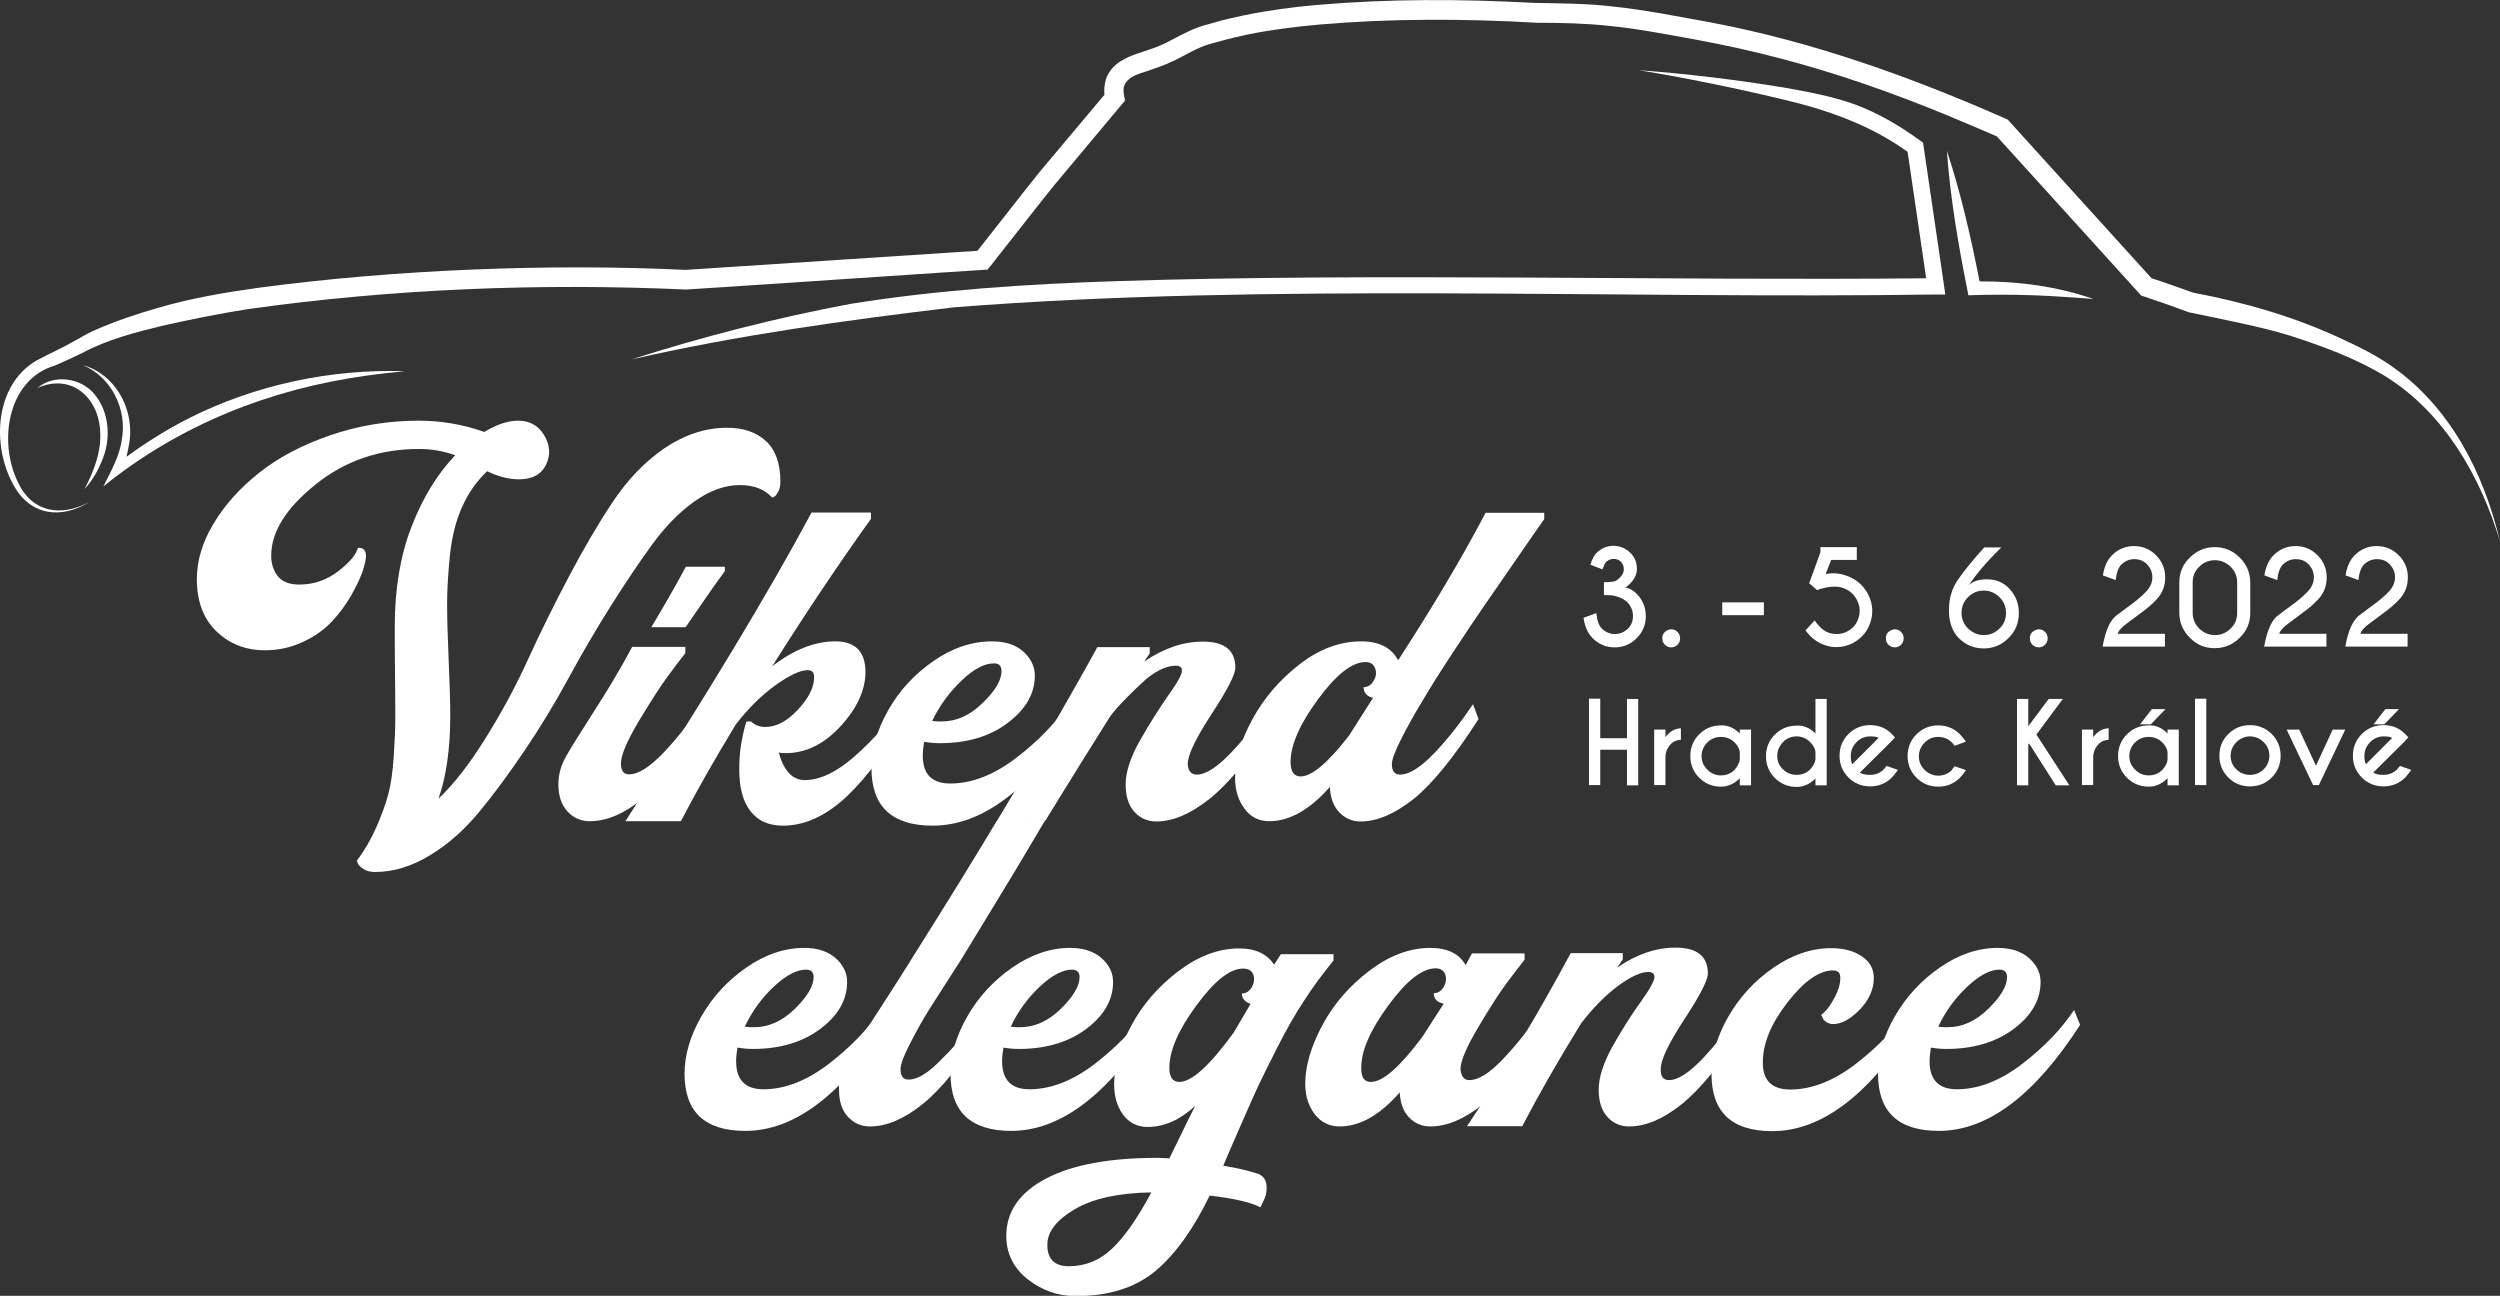 <?xml version="1.0" encoding="utf-8"?>
<!-- Generator: Adobe Illustrator 26.0.3, SVG Export Plug-In . SVG Version: 6.00 Build 0)  -->
<svg version="1.1" id="Vrstva_1" xmlns="http://www.w3.org/2000/svg" xmlns:xlink="http://www.w3.org/1999/xlink" x="0px" y="0px"
	 viewBox="0 0 955 495" style="enable-background:new 0 0 955 495;" xml:space="preserve">
<rect x="0" y="0" width="955" height="495" fill="#333333" stroke="none"/>
<style type="text/css">
	.st0{fill:#FFFFFF;}
</style>
<g>
	<g>
		<g>
			<g>
				<path class="st0" d="M277.8,163.4c6.2,0,11.1,1.7,14.8,5.1c3.7,3.4,5.5,8.6,5.5,15.4c0,1.4-0.2,2.7-0.7,3.7c-0.5,1-1,1.7-1.4,2
					l-1,0.5c-2.9-3.2-7-4.8-12.4-4.8c-5.7,0-11.5,2.1-17.4,6.3c-5.9,4.2-11.3,9.8-16.3,16.7c-5,6.9-10.3,14.8-15.9,23.7
					c-5.6,8.9-10.9,18-15.9,27.2c-5,9.2-10.5,18.3-16.5,27.2c-6,8.9-11.8,16.8-17.5,23.7c-5.7,6.9-12,12.5-19,16.7
					c-6.9,4.2-13.9,6.3-20.9,6.3c-1.8,0-3.2-0.4-4.3-1.1c-1.1-0.7-1.8-1.4-2.1-2l-0.5-1.2c3-4,5.5-8.3,7.5-12.9
					c2-4.6,3.5-8.7,4.5-12.4c1-3.7,1.7-8.5,2.1-14.4c0.4-6,0.6-10.7,0.6-14.3s0-9.3-0.1-17.2c-0.1-7.9-0.1-14-0.1-18.3
					c0-14.3,2.1-27,6.4-38.1c4.3-11.1,9.9-20.2,16.7-27.3c-4.5-1.6-9.1-2.4-13.8-2.4c-15.1,0-28.3,4.5-39.6,13.6
					c-11.3,9.1-16.9,18.1-16.9,27.2c0,3.2,0.9,5.8,2.6,7.9c1.7,2.1,4.5,3.1,8.1,3.1c5.6,0,10.5-1.7,14.9-5.1
					c4.4-3.4,6.9-6.4,7.5-8.9c2.1-0.2,3.1,0.9,3.1,3.1c0,1.4-0.5,3.5-1.4,6.2c-1,2.7-2.5,5.8-4.5,9.3c-2.1,3.5-4.5,6.8-7.4,9.8
					c-2.9,3-6.5,5.6-11,7.6c-4.5,2.1-9.2,3.1-14.3,3.1c-7.3,0-13.5-2.4-18.5-7.2c-5-4.8-7.5-11.5-7.5-20c0-7,2.1-14.1,6.4-21.2
					c4.3-7.2,10.1-13.6,17.4-19.4c7.3-5.8,16.3-10.6,27.1-14.3c10.7-3.7,22-5.6,33.8-5.6c8.6,0,16.9,1.4,25.1,4.3
					c4.8-2.9,9.1-4.3,12.9-4.3c4.5,0,7.8,1.9,10,5.6c2.2,3.7,2.5,7.5,0.7,11.2c-1.8,3.7-5.2,5.6-10.3,5.6c-3.8,0-7.9-1-12.2-3.1
					c-4,3.8-7.2,8.3-9.5,13.5c-2.4,5.2-3.9,11.3-4.7,18.3c-0.7,7-1.1,13.2-1.1,18.7c0,5.5,0.2,12.8,0.6,22
					c0.4,9.1,0.6,16.1,0.6,20.9c0,12.6-1.5,23.1-4.5,31.7c5.9-5.6,11.9-13.3,18.1-23.3c6.2-9.9,11.6-20,16.2-30.1
					c4.6-10.1,9.8-20.6,15.5-31.4c5.7-10.8,11.3-20.4,16.8-28.6c5.5-8.3,12-15.1,19.6-20.4C261.4,166.1,269.4,163.4,277.8,163.4z"/>
				<path class="st0" d="M225.3,313.7c-3.3,0-6.2-1.2-8.5-3.7c-2.3-2.5-3.5-5.9-3.5-10.4c0-3.7,1-7.2,2.9-10.6
					c1.9-3.4,5.5-9.1,10.6-17.1c5.2-8,10.1-16.2,14.7-24.8h20.3v2.4c-1.9,2.4-4.2,5.4-6.9,9.1c-2.7,3.7-6.3,9.3-10.9,16.9
					c-4.5,7.6-6.8,13-6.8,16.2c0,2.7,1,4.1,3.1,4.1c3.5,0,7.8-2.7,13-8.1c5.2-5.4,10.1-11.7,14.9-18.8l2.1,5.7
					c-9.4,14.6-17.7,24.8-24.8,30.5C238.4,310.9,231.7,313.7,225.3,313.7z"/>
				<path class="st0" d="M307.4,298c5.9,0,12.3-3.1,19.2-9.2c6.9-6.1,12.8-12.8,17.5-19.9l2.4,5.7c-9.9,15.3-18.4,25.9-25.6,31.9
					c-7.2,6-14.5,8.9-21.8,8.9c-5.4,0-9.5-1.8-12.4-5.5c-2.9-3.7-4.3-9-4.3-16c0-3.3,0.2-6.5,0.7-9.5c0.5-3,1-5.2,1.4-6.7l0.7-2.1
					h1.7c1.4,1.4,3.3,2.1,5.5,2.1c4.1,0,8.3-2.2,12.4-6.6c4.1-4.4,6.2-8.5,6.2-12.5c0-1.7-0.8-2.6-2.4-2.6c-2.9,0-7,1.9-12.3,5.7
					c-5.3,3.8-10.4,8.8-15.2,15c-8.4,13.8-15.4,26.2-21,37h-21.2c31.3-48.5,55-87.8,71.1-117.9h22.7v2.4
					c-12.1,16.9-24.7,35.6-37.7,56.3c8.3-6.4,16.3-9.5,24.1-9.5c7.6,0,11.5,3.9,11.5,11.7c0,6.8-3.1,13.7-9.4,20.6
					c-6.3,6.9-13.3,10.4-21.1,10.4c-0.8,0-1.7-0.1-2.6-0.2C299.4,294.5,302.8,298,307.4,298z"/>
				<path class="st0" d="M410.7,274.6c-17.5,27.2-35.6,40.8-54.4,40.8c-15.6,0-23.4-7.3-23.4-22c0-7.2,2.1-14.5,6.4-22.1
					c4.3-7.6,10.1-13.8,17.3-18.8c7.2-5,14.7-7.5,22.3-7.5c5.1,0,9.1,1.3,12,3.9c2.9,2.6,4.4,5.7,4.4,9.2c0,6.8-3.4,12.8-10.3,18
					c-6.8,5.2-15.5,7.8-26,7.8c-2.1,0-4.1-0.2-6-0.5c-0.3,1.9-0.5,3.7-0.5,5.2c0,7.2,3.5,10.7,10.5,10.7c8.3,0,16.7-3.3,25.2-9.8
					c8.5-6.5,15.2-13.4,19.9-20.8L410.7,274.6z M379.7,253.4c-3.7,0-7.8,2.2-12.4,6.6c-4.6,4.4-8.4,9.5-11.2,15.4
					c1.3,0.2,2.5,0.2,3.6,0.2c5.6,0,10.8-2.3,15.6-7c4.9-4.7,7.3-8.8,7.3-12.3C382.5,254.3,381.6,253.4,379.7,253.4z"/>
				<path class="st0" d="M457.2,295.9c3.3,0,7.6-2.7,12.8-8.1c5.2-5.4,10.1-11.7,14.7-18.8l2.4,5.7c-9.5,14.6-17.9,24.8-25.1,30.5
					c-7.2,5.7-13.9,8.6-20.3,8.6c-3.3,0-6.1-1.2-8.4-3.7c-2.2-2.5-3.3-5.9-3.3-10.4c0-4.8,1.8-10.3,5.4-16.7
					c3.6-6.4,7.2-12,10.7-17.1c3.6-5,5.4-8.2,5.4-9.7c0-1.3-0.8-1.9-2.4-1.9c-5.7,0-11.6,5.4-11.6,5.4c-10.9,10-13.5,14.1-13.5,14.1
					c-6.3,10-12.6,20.1-18.9,30.3c-1.9,3.1-3.8,6.2-5.7,9.3c-6.3,0.2-12.5,0.4-18.8,0.6c6.5-10.8,13.1-21.9,19.6-33.2
					c6.5-11.3,12.9-22.5,19-33.6h20v2.4c-0.5,0.8-1.2,1.8-2.1,3.1c7.5-5.1,14.9-7.6,22.4-7.6c8.3,0,12.4,3.3,12.4,10
					c0,2.5-3,8.4-9.1,17.7c-6,9.2-9.1,15.6-9.1,19.1C453.9,294.5,455,295.9,457.2,295.9z"/>
				<path class="st0" d="M534.8,295.9c3.5,0,7.8-2.7,13-8.1c5.2-5.4,10.1-11.7,14.9-18.8l2.1,5.7c-9.4,14.6-17.7,24.8-24.8,30.5
					c-7.2,5.7-13.9,8.6-20.3,8.6c-3.2,0-5.9-1.2-8.1-3.5c-2.2-2.3-3.4-5.5-3.6-9.7c-7.6,8.7-15.4,13.1-23.1,13.1
					c-4,0-7.2-1.6-9.5-4.8c-2.4-3.2-3.6-7.1-3.6-11.7c0-6.8,2.2-14.3,6.6-22.4c4.4-8.1,10.4-15.1,18-21c7.6-5.9,15.5-8.8,23.6-8.8
					c6.8,0,11.5,2.4,14.1,7.2c13-20,24.2-38.8,33.4-56.3h22.4v2.4c-0.8,1.1-1.9,2.7-3.3,4.7c-1.4,2-4.1,5.9-8.1,11.7
					c-4,5.8-7.8,11.4-11.6,16.8c-3.7,5.4-7.8,11.5-12.3,18.4c-4.5,6.8-8.3,12.9-11.5,18.3c-3.2,5.3-5.9,10.2-8.1,14.6
					c-2.2,4.4-3.3,7.4-3.3,9.2C531.7,294.5,532.7,295.9,534.8,295.9z M496.8,296.6c4.3,0,10.5-5.2,18.6-15.7
					c2.1-3.3,5.1-8.1,9.1-14.3c-2.4-0.6-3.6-2-3.6-4.1c1.6,0,2.9-0.8,3.8-2.4c1-1.6,1.2-3.2,0.6-4.8c-0.6-1.6-1.8-2.4-3.7-2.4
					c-5.1,0-11.1,4.7-18.1,14.2c-7,9.5-10.5,17.5-10.5,24C493,294.7,494.3,296.6,496.8,296.6z"/>
			</g>
		</g>
		<g>
			<g>
				<path class="st0" d="M338.7,391.5c-17.4,27-35.4,40.5-54,40.5c-15.5,0-23.2-7.3-23.2-21.8c0-7.1,2.1-14.4,6.4-21.9
					c4.3-7.5,10-13.7,17.2-18.7c7.2-5,14.6-7.5,22.1-7.5c5.1,0,9,1.3,12,3.9c2.9,2.6,4.4,5.6,4.4,9.1c0,6.8-3.4,12.8-10.2,17.9
					c-6.8,5.1-15.4,7.7-25.8,7.7c-2.1,0-4-0.2-5.9-0.5c-0.3,1.9-0.5,3.6-0.5,5.2c0,7.1,3.5,10.7,10.4,10.7c8.2,0,16.5-3.2,25-9.7
					c8.4-6.5,15-13.3,19.8-20.6L338.7,391.5z M307.9,370.4c-3.6,0-7.7,2.2-12.3,6.5c-4.6,4.3-8.3,9.4-11.1,15.3
					c1.3,0.2,2.4,0.2,3.6,0.2c5.5,0,10.7-2.3,15.5-7c4.8-4.7,7.2-8.7,7.2-12.2C310.8,371.4,309.8,370.4,307.9,370.4z"/>
				<path class="st0" d="M374.9,385.8l2.1,5.7c-9.3,14.5-17.5,24.6-24.6,30.3c-7.1,5.7-13.8,8.5-20.1,8.5c-3.3,0-6.1-1.2-8.4-3.7
					c-3.2-3.4-3.4-8.3-3.4-10.3c-0.3-9.4,5.8-16.6,7.7-18.7c7.8-12,15.6-24.1,23.3-36.5c10-15.9,19.8-31.7,29.2-47.4
					c6.2-0.2,12.5-0.4,18.7-0.6c-0.5,0.9-1.3,2.1-2.2,3.7c-5.1,8.7-9.2,15.6-18.8,31.3c-3.8,6.2-7.6,12.4-11.4,18.7
					c-2.8,4.3-6.7,10.4-11.6,18.1c-3,4.7-5.6,9.5-8.1,14.4c-2.2,4.3-3.3,7.4-3.3,9.1c0,2.7,1,4,3.1,4c3.5,0,7.8-2.7,12.9-8.1
					C365.3,399.2,370.2,392.9,374.9,385.8z"/>
				<path class="st0" d="M440.3,391.5c-17.4,27-35.4,40.5-54,40.5c-15.5,0-23.2-7.3-23.2-21.8c0-7.1,2.1-14.4,6.4-21.9
					c4.3-7.5,10-13.7,17.2-18.7c7.2-5,14.6-7.5,22.1-7.5c5.1,0,9,1.3,12,3.9c2.9,2.6,4.4,5.6,4.4,9.1c0,6.8-3.4,12.8-10.2,17.9
					c-6.8,5.1-15.4,7.7-25.8,7.7c-2.1,0-4-0.2-5.9-0.5c-0.3,1.9-0.5,3.6-0.5,5.2c0,7.1,3.5,10.7,10.4,10.7c8.2,0,16.5-3.2,25-9.7
					c8.4-6.5,15-13.3,19.8-20.6L440.3,391.5z M409.5,370.4c-3.6,0-7.7,2.2-12.3,6.5c-4.6,4.3-8.3,9.4-11.1,15.3
					c1.3,0.2,2.4,0.2,3.6,0.2c5.5,0,10.7-2.3,15.5-7c4.8-4.7,7.2-8.7,7.2-12.2C412.4,371.4,411.4,370.4,409.5,370.4z"/>
				<path class="st0" d="M480.6,448.4c1.9,0.8,3,2.2,3.2,4.3c0.2,2-0.1,4-1.1,5.9l-1.2,2.6c-3.6-1.9-10.1-3.4-19.4-4.5
					c-6.2,12.8-13.1,22.4-20.7,28.8c-7.7,6.4-17.8,9.6-30.4,9.6c-6.8,0-12.9-2.1-18.4-6.4c-5.4-4.3-8.2-9.8-8.2-16.6
					c0-9.3,5.1-16.6,15.2-21.9c10.1-5.3,24.3-7.9,42.6-7.9c1.4,0,2.9,0.1,4.5,0.2c0.8-1.6,2.3-4.7,4.5-9.2c2.2-4.6,4-8.2,5.4-10.9
					c-5.8,5.4-11.9,8.1-18.2,8.1c-3.9,0-7.1-1.6-9.4-4.7c-2.3-3.2-3.4-7-3.4-11.6c0-6.8,2.2-14.2,6.5-22.3
					c4.3-8.1,10.3-15,17.9-20.8c7.6-5.8,15.4-8.8,23.4-8.8c6.2,0,10.6,2.1,13.3,6.2c0.9-1.4,1.8-2.8,2.6-4h20.1v2.4
					c-4.1,5.1-7.9,10.1-11.2,15.3c-3.4,5.1-6.8,11.1-10.3,18c-3.5,6.9-5.8,11.6-7.1,14.3c-1.3,2.7-3.8,8.4-7.6,17.1
					c-3.8,8.7-5.8,13.3-5.9,13.7C472.8,446.2,477.2,447.3,480.6,448.4z M408.3,483.7c6.3,0,11.8-2.2,16.6-6.8
					c4.7-4.5,9.7-11.6,14.9-21.4c-12.5,0.2-22.2,2.3-29.2,6.4c-7,4.1-10.5,8.6-10.5,13.5C400,480.9,402.8,483.7,408.3,483.7z
					 M450.5,413.3c4.7,0,11.7-6.3,20.8-18.9c2.2-3.8,4.3-7.4,6.4-10.9c-2.2-0.8-3.3-2.1-3.3-4c1.6,0,2.8-0.8,3.8-2.4
					c0.9-1.6,1.1-3.2,0.6-4.7c-0.6-1.6-1.9-2.4-3.9-2.4c-5.1,0-11,4.7-17.9,14.1c-6.9,9.4-10.3,17.3-10.3,23.8
					C446.7,411.5,448,413.3,450.5,413.3z"/>
				<path class="st0" d="M561.3,412.6c3.5,0,7.8-2.7,12.9-8.1c5.1-5.4,10.1-11.6,14.8-18.7l2.1,5.7c-9.3,14.5-17.5,24.6-24.6,30.3
					c-7.1,5.7-13.8,8.5-20.1,8.5c-3.2,0-5.8-1.1-8.1-3.4c-2.2-2.3-3.4-5.5-3.6-9.6c-7.6,8.7-15.2,13-23,13c-3.9,0-7.1-1.6-9.5-4.7
					c-2.4-3.2-3.6-7-3.6-11.6c0-6.8,2.2-14.2,6.5-22.3c4.3-8.1,10.3-15,17.9-20.8c7.6-5.8,15.4-8.8,23.4-8.8c6.5,0,11,2.2,13.5,6.6
					c0.8-1.6,1.6-3.1,2.4-4.5h20.1v2.4c-1.9,2.4-4.2,5.4-6.9,9c-2.7,3.6-6.3,9.2-10.8,16.8c-4.5,7.6-6.8,12.9-6.8,16.1
					C558.2,411.3,559.3,412.6,561.3,412.6z M523.7,413.3c4.6,0,11.1-5.8,19.7-17.3c3.9-6,6.6-10.2,8.1-12.6c-2.5-0.5-3.8-1.8-3.8-4
					c1.6,0,2.8-0.8,3.8-2.4c0.9-1.6,1.1-3.2,0.6-4.7c-0.6-1.6-1.8-2.4-3.7-2.4c-5.1,0-11.1,4.7-18,14.1
					c-6.9,9.4-10.4,17.3-10.4,23.8C519.9,411.5,521.1,413.3,523.7,413.3z"/>
				<path class="st0" d="M637.6,412.6c3.3,0,7.5-2.7,12.7-8.1c5.1-5.4,10-11.6,14.6-18.7l2.4,5.7c-9.5,14.5-17.8,24.6-24.9,30.3
					c-7.1,5.7-13.8,8.5-20.1,8.5c-3.3,0-6.1-1.2-8.3-3.7c-2.2-2.4-3.3-5.9-3.3-10.3c0-4.7,1.8-10.3,5.3-16.6
					c3.6-6.3,7.1-12,10.7-16.9c3.6-5,5.3-8.2,5.3-9.6c0-1.3-0.8-1.9-2.4-1.9c-2.8,0-6.7,1.8-11.5,5.3c-4.8,3.6-9.5,8.3-14.1,14.3
					c-8.7,14.1-16.2,27.2-22.5,39.3h-21.1c14.4-21.6,27.6-43.7,39.6-66.1h19.9v2.4c-0.5,0.8-1.2,1.8-2.1,3.1
					c7.4-5.1,14.8-7.6,22.3-7.6c8.2,0,12.3,3.3,12.3,9.9c0,2.5-3,8.4-9,17.5c-6,9.2-9,15.5-9,18.9
					C634.3,411.3,635.4,412.6,637.6,412.6z"/>
				<path class="st0" d="M683.8,416.2c8.2,0,16.5-3.2,25-9.7c8.4-6.5,15-13.3,19.8-20.6l2.4,5.7c-17.4,27-35.4,40.5-54,40.5
					c-15.5,0-23.2-7.3-23.2-21.8c0-7.1,2.1-14.4,6.4-21.9c4.3-7.5,10-13.7,17.2-18.7c7.2-5,14.6-7.5,22.1-7.5c4.7,0,8.6,1,11.7,3.1
					c3.1,2.1,4.6,4.8,4.6,8.3c0,4.3-1.8,8.3-5.3,12c-3.6,3.7-7,5.6-10.3,5.6c-0.9,0-1.8-0.3-2.6-0.8c-0.8-0.6-1.3-1.1-1.4-1.8
					l-0.5-0.9c0.6-0.5,1.3-1.1,2.1-2c0.8-0.9,1.9-2.5,3.2-5c1.3-2.4,2-4.9,2-7.2c0-1.9-0.9-2.8-2.8-2.8c-5.2,0-11,4-17.3,12.1
					c-6.3,8.1-9.5,15.7-9.5,23C673.3,412.6,676.8,416.2,683.8,416.2z"/>
				<path class="st0" d="M794.6,391.5c-17.4,27-35.4,40.5-54,40.5c-15.5,0-23.2-7.3-23.2-21.8c0-7.1,2.1-14.4,6.4-21.9
					c4.3-7.5,10-13.7,17.2-18.7c7.2-5,14.6-7.5,22.1-7.5c5.1,0,9,1.3,12,3.9c2.9,2.6,4.4,5.6,4.4,9.1c0,6.8-3.4,12.8-10.2,17.9
					c-6.8,5.1-15.4,7.7-25.8,7.7c-2.1,0-4-0.2-5.9-0.5c-0.3,1.9-0.5,3.6-0.5,5.2c0,7.1,3.5,10.7,10.4,10.7c8.2,0,16.5-3.2,25-9.7
					c8.4-6.5,15-13.3,19.8-20.6L794.6,391.5z M763.8,370.4c-3.6,0-7.7,2.2-12.3,6.5c-4.6,4.3-8.3,9.4-11.1,15.3
					c1.3,0.2,2.4,0.2,3.6,0.2c5.5,0,10.7-2.3,15.5-7c4.8-4.7,7.2-8.7,7.2-12.2C766.7,371.4,765.7,370.4,763.8,370.4z"/>
			</g>
		</g>
		<g>
			<path class="st0" d="M262,216.5c-4.1,7.6-8.5,15.3-13.2,23.1h13.1c2.3-3.4,4.8-7,7.3-10.6c2.7-3.9,4.5-6.5,5.5-7.8
				c1-1.3,1.7-2.4,2.2-3.1v-1.6H262z"/>
		</g>
	</g>
	<g>
		<path class="st0" d="M615.7,227.4l-3-0.1v-4.9c2.2,0,3.6-0.2,4.2-0.4s1.4-0.8,2.2-1.7s1.2-1.8,1.2-2.9c0-1.1-0.4-2-1.1-2.8
			c-0.8-0.8-1.7-1.1-2.8-1.1c-1.1,0-2,0.4-2.8,1.1c-0.4,0.4-0.9,1.4-1.5,2.9l-4.6-1.8c0.7-2.1,1.5-3.7,2.5-4.6
			c1.8-1.7,3.9-2.6,6.3-2.6c2.5,0,4.6,0.9,6.4,2.6s2.6,3.8,2.6,6.3c0,2.5-1.5,4.9-4.4,7.1c1.4,0.1,2.9,0.9,4.4,2.4
			c2.3,2.4,3.4,5.3,3.4,8.5c0,3.3-1.2,6.1-3.5,8.4c-2.3,2.3-5.1,3.5-8.4,3.5c-3.3,0-6.1-1.2-8.4-3.5c-1.9-1.9-3-4.5-3.5-7.8l4.9-1.8
			c0.3,2.9,1,4.9,2.2,6c1.4,1.3,3,2,4.9,2c1.9,0,3.5-0.7,4.9-2c1.4-1.3,2-3,2-4.9c0-1.9-0.7-3.6-2-5.1
			C620.5,228.9,618.5,227.9,615.7,227.4z"/>
		<path class="st0" d="M640.8,241.4c0.7,0.7,1,1.5,1,2.4c0,1-0.3,1.8-1,2.5c-0.7,0.7-1.5,1-2.4,1c-0.9,0-1.7-0.3-2.4-1
			c-0.7-0.7-1-1.5-1-2.5c0-1,0.3-1.8,1-2.4s1.5-1,2.4-1C639.3,240.4,640.1,240.7,640.8,241.4z"/>
		<path class="st0" d="M657.9,230.1h15.9v4.9h-15.9V230.1z"/>
		<path class="st0" d="M697.4,219.3c0.9-0.2,1.8-0.3,2.8-0.3c1.8,0,3.5,0.3,5.1,0.9c3.7,1.3,6.4,3.6,8.2,6.9
			c1.1,2.1,1.7,4.2,1.7,6.5c0,1.4-0.2,2.8-0.6,4.1c-1.1,3.7-3.4,6.4-6.7,8.2c-2.1,1.1-4.2,1.6-6.4,1.6c-1.4,0-2.8-0.2-4.2-0.7
			c-2.9-0.9-5.5-2.8-7.6-5.7l3.5-3.8c1.8,2.6,3.6,4.2,5.7,4.8c0.9,0.3,1.8,0.4,2.7,0.4c1.4,0,2.8-0.3,4.1-1c2.2-1.2,3.6-2.9,4.3-5.3
			c0.3-0.9,0.4-1.8,0.4-2.7c0-1.4-0.4-2.7-1.1-4.1c-1.2-2.2-2.9-3.7-5.3-4.5c-1-0.4-2.2-0.5-3.4-0.5c-1.7,0-3.9,0.4-6.5,1.3l-3-2.6
			l4.3-11.8V209h13.9v4.9h-9.8L697.4,219.3z"/>
		<path class="st0" d="M726.2,241.4c0.7,0.7,1,1.5,1,2.4c0,1-0.3,1.8-1,2.5c-0.7,0.7-1.5,1-2.4,1c-0.9,0-1.7-0.3-2.4-1
			c-0.7-0.7-1-1.5-1-2.5c0-1,0.3-1.8,1-2.4s1.5-1,2.4-1C724.7,240.4,725.5,240.7,726.2,241.4z"/>
		<path class="st0" d="M752.1,223.6c1.4-1.5,3.7-2.3,7-2.3c3.3,0,6,1.1,8.2,3.3c2.6,2.6,3.9,5.8,3.9,9.6c0,3.7-1.3,6.9-3.9,9.5
			c-2.6,2.6-5.8,4-9.5,4c-3.7,0-6.9-1.3-9.5-3.9c-2.5-2.5-3.8-6.1-3.8-10.6V233c0-4.5,1.2-8.4,3.6-11.8c2.4-3.4,5.7-7.5,9.9-12.1
			h6.5C758.6,214.9,754.5,219.8,752.1,223.6z M749.3,234.1c0,2.3,0.8,4.3,2.5,6c1.7,1.6,3.7,2.5,6,2.5c2.3,0,4.3-0.8,6-2.5
			c1.7-1.6,2.5-3.6,2.5-6c0-2.3-0.8-4.3-2.5-6c-1.7-1.6-3.6-2.5-6-2.5c-2.3,0-4.3,0.8-6,2.5C750.1,229.8,749.3,231.8,749.3,234.1z"
			/>
		<path class="st0" d="M781.2,241.4c0.7,0.7,1,1.5,1,2.4c0,1-0.3,1.8-1,2.5c-0.7,0.7-1.5,1-2.4,1c-0.9,0-1.7-0.3-2.4-1
			c-0.7-0.7-1-1.5-1-2.5c0-1,0.3-1.8,1-2.4s1.5-1,2.4-1C779.7,240.4,780.6,240.7,781.2,241.4z"/>
		<path class="st0" d="M808.6,235c2.6-1.9,4.8-3.6,6.6-4.9c1.8-1.4,3.4-2.8,4.9-4.4c1.4-1.6,2.1-3.3,2.1-5.2c0-1.9-0.7-3.5-2-4.9
			s-3-2-4.9-2c-1.9,0-3.5,0.7-4.9,2c-1.2,1.2-1.9,3.2-2.2,6l-4.9-1.8c0.5-3.3,1.7-5.9,3.5-7.7c2.3-2.3,5.1-3.5,8.4-3.5
			c3.3,0,6.1,1.2,8.4,3.5c2.3,2.3,3.5,5.1,3.5,8.5c0,3.3-1.1,6.1-3.4,8.5c-1.4,1.5-3.1,3-5,4.4c-1.9,1.4-4,3-6.3,4.7
			c-2,1.5-3.2,2.8-3.4,3.9h18v4.9h-23.8C804.3,240.9,806,236.9,808.6,235z"/>
		<path class="st0" d="M859.6,234.1c0,3.7-1.3,6.9-4,9.5c-2.6,2.6-5.8,4-9.6,4c-3.7,0-6.9-1.3-9.5-4c-2.6-2.6-4-5.8-4-9.5v-11.6
			c0-3.7,1.3-6.9,4-9.5c2.6-2.6,5.8-4,9.5-4c3.7,0,6.9,1.3,9.6,4c2.6,2.6,4,5.8,4,9.5V234.1z M854.6,222.5c0-2.3-0.8-4.3-2.5-6
			c-1.7-1.6-3.7-2.5-6-2.5c-2.3,0-4.3,0.8-6,2.5c-1.7,1.6-2.5,3.6-2.5,6v11.6c0,2.3,0.8,4.3,2.5,6c1.7,1.6,3.6,2.5,6,2.5
			c2.3,0,4.3-0.8,6-2.5c1.7-1.6,2.5-3.6,2.5-6V222.5z"/>
		<path class="st0" d="M870.3,235c2.6-1.9,4.8-3.6,6.6-4.9c1.8-1.4,3.4-2.8,4.9-4.4c1.4-1.6,2.1-3.3,2.1-5.2c0-1.9-0.7-3.5-2-4.9
			s-3-2-4.9-2c-1.9,0-3.5,0.7-4.9,2c-1.2,1.2-1.9,3.2-2.2,6l-4.9-1.8c0.5-3.3,1.7-5.9,3.5-7.7c2.3-2.3,5.1-3.5,8.4-3.5
			c3.3,0,6.1,1.2,8.4,3.5c2.3,2.3,3.5,5.1,3.5,8.5c0,3.3-1.1,6.1-3.4,8.5c-1.4,1.5-3.1,3-5,4.4c-1.9,1.4-4,3-6.3,4.7
			c-2,1.5-3.2,2.8-3.4,3.9h18v4.9h-23.8C866,240.9,867.7,236.9,870.3,235z"/>
		<path class="st0" d="M901.3,235c2.6-1.9,4.8-3.6,6.6-4.9c1.8-1.4,3.4-2.8,4.9-4.4c1.4-1.6,2.1-3.3,2.1-5.2c0-1.9-0.7-3.5-2-4.9
			s-3-2-4.9-2c-1.9,0-3.5,0.7-4.9,2c-1.2,1.2-1.9,3.2-2.2,6l-4.9-1.8c0.5-3.3,1.7-5.9,3.5-7.7c2.3-2.3,5.1-3.5,8.4-3.5
			c3.3,0,6.1,1.2,8.4,3.5c2.3,2.3,3.5,5.1,3.5,8.5c0,3.3-1.1,6.1-3.4,8.5c-1.4,1.5-3.1,3-5,4.4c-1.9,1.4-4,3-6.3,4.7
			c-2,1.5-3.2,2.8-3.4,3.9h18v4.9h-23.8C897,240.9,898.8,236.9,901.3,235z"/>
	</g>
	<g>
		<path class="st0" d="M611.3,286.3v13.6H607v-33h4.3V282h10.2V267h4.3v33h-4.3v-13.6H611.3z"/>
		<path class="st0" d="M636.2,281.6c1.6-2.2,3.6-3.3,5.9-3.4v4.4c-1.6,0.1-2.8,0.6-3.7,1.5c-1.4,1.4-2.1,3-2.2,4.9v10.9h-4.3v-21.2
			h4.3V281.6z"/>
		<path class="st0" d="M664.6,280.2v-1.5h4.3V300h-4.3v-2.7c-2.1,2.1-4.5,3.2-7.2,3.2c-3.2,0-6-1.1-8.3-3.4
			c-2.3-2.3-3.4-5.1-3.4-8.3c0-3.2,1.1-6,3.4-8.3c2.3-2.3,5.1-3.4,8.3-3.4C660.1,277,662.5,278.1,664.6,280.2z M664.6,290.3v-3.1
			c-0.2-1.3-0.9-2.5-2-3.6c-1.4-1.4-3.2-2.1-5.2-2.1c-2,0-3.8,0.7-5.2,2.1c-1.4,1.4-2.2,3.2-2.2,5.2c0,2,0.7,3.7,2.2,5.2
			s3.2,2.2,5.2,2.2c2,0,3.8-0.7,5.2-2.1C663.6,292.9,664.3,291.7,664.6,290.3z"/>
		<path class="st0" d="M693.5,280.2V267h4.3v33h-4.3v-2.6c-2.1,2.1-4.5,3.2-7.2,3.2c-3.2,0-6-1.1-8.3-3.4c-2.3-2.3-3.4-5.1-3.4-8.3
			c0-3.2,1.1-6,3.4-8.3c2.3-2.3,5.1-3.4,8.3-3.4C689,277,691.4,278.1,693.5,280.2z M693.5,290.3v-3.2c-0.2-1.3-0.9-2.5-2-3.6
			c-1.4-1.4-3.2-2.2-5.2-2.2c-2,0-3.8,0.7-5.2,2.2s-2.2,3.2-2.2,5.2c0,2,0.7,3.8,2.2,5.2c1.4,1.4,3.2,2.1,5.2,2.1
			c2,0,3.8-0.7,5.2-2.1C692.5,292.8,693.2,291.6,693.5,290.3z"/>
		<path class="st0" d="M710.5,295.1c0.7,0.6,2,0.9,3.9,0.9c2,0,3.8-0.7,5.2-2.1c0.2-0.2,0.5-0.6,1.1-1.3l4.3,1.5
			c-1,1.4-1.8,2.4-2.3,2.9c-2.3,2.3-5.1,3.4-8.3,3.4c-3.2,0-6-1.1-8.3-3.4c-2.3-2.3-3.4-5.1-3.4-8.3c0-3.2,1.1-6,3.4-8.3
			c2.3-2.3,5.1-3.4,8.3-3.4c2.8,0,5.2,0.8,7.3,2.5c0.3,0.3,0.7,0.6,1,0.9c0.1,0.1,0.5,0.6,1.2,1.3l-2.1,2.2L710.5,295.1z
			 M717.6,281.9c-0.5-0.4-1.6-0.6-3.2-0.6c-2,0-3.7,0.7-5.2,2.2c-1.4,1.4-2.2,3.2-2.2,5.2c0,1.7,0.2,2.7,0.6,3.2L717.6,281.9z"/>
		<path class="st0" d="M746.7,292.7l4.3,1.5c-1,1.4-1.8,2.4-2.3,2.9c-2.3,2.3-5.1,3.4-8.3,3.4c-3.2,0-6-1.1-8.3-3.4
			c-2.3-2.3-3.4-5.1-3.4-8.3c0-3.2,1.1-6,3.4-8.3c2.3-2.3,5.1-3.4,8.3-3.4c3.2,0,6,1.1,8.3,3.4c0.5,0.5,1.2,1.4,2.3,2.8l-4.3,1.6
			c-0.5-0.7-0.9-1.1-1.1-1.3c-1.4-1.4-3.2-2.1-5.2-2.1c-2,0-3.7,0.7-5.2,2.2c-1.4,1.4-2.2,3.2-2.2,5.2c0,2,0.7,3.7,2.2,5.2
			c1.4,1.4,3.2,2.2,5.2,2.2c2,0,3.8-0.7,5.2-2.1C745.8,293.7,746.2,293.3,746.7,292.7z"/>
		<path class="st0" d="M774.8,284.4v15.6h-4.3v-33h4.3v10.4l7.8-10.4h5.4l-10.1,13.6l12.6,19.4h-5.2L775.1,284L774.8,284.4z"/>
		<path class="st0" d="M799.6,281.6c1.6-2.2,3.6-3.3,5.9-3.4v4.4c-1.6,0.1-2.8,0.6-3.7,1.5c-1.4,1.4-2.1,3-2.2,4.9v10.9h-4.3v-21.2
			h4.3V281.6z"/>
		<path class="st0" d="M828,280.2v-1.5h4.3V300H828v-2.7c-2.1,2.1-4.5,3.2-7.2,3.2c-3.2,0-6-1.1-8.3-3.4c-2.3-2.3-3.4-5.1-3.4-8.3
			c0-3.2,1.1-6,3.4-8.3c2.3-2.3,5.1-3.4,8.3-3.4C823.6,277,826,278.1,828,280.2z M828,290.3v-3.1c-0.2-1.3-0.9-2.5-2-3.6
			c-1.4-1.4-3.2-2.1-5.2-2.1c-2,0-3.8,0.7-5.2,2.1c-1.4,1.4-2.2,3.2-2.2,5.2c0,2,0.7,3.7,2.2,5.2s3.2,2.2,5.2,2.2
			c2,0,3.8-0.7,5.2-2.1C827.1,292.9,827.8,291.7,828,290.3z M822,270.9h5.2l-5.6,5.8h-4.1L822,270.9z"/>
		<path class="st0" d="M842.8,266.9v33h-4.3v-33H842.8z"/>
		<path class="st0" d="M859.5,277c3.2,0,6,1.1,8.3,3.4c2.3,2.3,3.4,5.1,3.4,8.3c0,3.2-1.1,6-3.4,8.3c-2.3,2.3-5.1,3.4-8.3,3.4
			c-3.2,0-6-1.1-8.3-3.4c-2.3-2.3-3.4-5.1-3.4-8.3c0-3.2,1.1-6,3.4-8.3C853.5,278.1,856.3,277,859.5,277z M854.3,283.5
			c-1.4,1.4-2.2,3.2-2.2,5.2c0,2,0.7,3.8,2.2,5.2c1.4,1.4,3.2,2.1,5.2,2.1s3.8-0.7,5.2-2.1c1.4-1.4,2.2-3.2,2.2-5.2
			c0-2-0.7-3.8-2.2-5.2c-1.4-1.4-3.2-2.2-5.2-2.2S855.7,282.1,854.3,283.5z"/>
		<path class="st0" d="M883.6,299.9l-10.1-21.2h4.8l6.4,13.8l6.4-13.8h4.8l-10.1,21.2H883.6z"/>
		<path class="st0" d="M906.6,295.1c0.7,0.6,2,0.9,3.9,0.9c2,0,3.8-0.7,5.2-2.1c0.2-0.2,0.5-0.6,1.1-1.3l4.3,1.5
			c-1,1.4-1.8,2.4-2.3,2.9c-2.3,2.3-5.1,3.4-8.3,3.4c-3.2,0-6-1.1-8.3-3.4c-2.3-2.3-3.4-5.1-3.4-8.3c0-3.2,1.1-6,3.4-8.3
			c2.3-2.3,5.1-3.4,8.3-3.4c2.8,0,5.2,0.8,7.3,2.5c0.3,0.3,0.7,0.6,1,0.9c0.1,0.1,0.5,0.6,1.2,1.3l-2.1,2.2L906.6,295.1z
			 M913.8,281.9c-0.5-0.4-1.6-0.6-3.2-0.6c-2,0-3.7,0.7-5.2,2.2c-1.4,1.4-2.2,3.2-2.2,5.2c0,1.7,0.2,2.7,0.6,3.2L913.8,281.9z
			 M911.2,270.9h5.2l-5.6,5.8h-4.1L911.2,270.9z"/>
	</g>
	<g>
		<path class="st0" d="M913.2,139.6c-5.6-3.9-11.8-7-17.9-9.8c-18.1-8.6-37.8-14.3-57.5-18c-5.7-2-9.9-3.6-15.9-5.5l-54.4-60
			l-0.5-0.6c0,0-0.7-0.3-0.7-0.3c-36-15.9-73.3-29.3-112.1-36.7c-12.7-2.3-26-5-38.9-6.3c-9.7-1.1-19.7-1.1-29.4-1.3
			c-27.6-1.5-55.3-1.6-82.9,0.8c-9.3,0.8-18.9,2.1-28,4c-3.3,0.7-7.9,1.7-11.1,2.7c0,0-2.8,0.8-2.8,0.8c-4.6,1.1-9.3,3.6-13.4,5.8
			c-3.1,1.7-6.3,3-9.7,4.1c-4.8,1.6-10.7,3.2-13.9,7.8c-1.9,2.5-2.5,6-2.2,9.1c-5,5.9-24.7,29.4-24.7,29.4c-7,8.7-16.5,21-23.8,30.2
			c-13.8,0.9-111.5,7.3-111.5,7.3C210,100.6,150.6,103,99,109.9c-13,1.8-26,4-38.6,7.7c-8.1,2.3-16.2,5-24.1,8.5
			c-2.6,1.1-5.2,2.7-7.6,4c-4.8,2.8-9.9,5-14.9,7.7C-2,147.2-3.2,170,5,185c6.5,12.2,18.6,13.4,29.2,6.7c-10.7,5.9-22,4.2-27.4-7.6
			c-7.6-15.6-3.8-39.3,14.3-44.5c3.4-1.5,6.8-3,10.2-4.7c9.7-5.2,20.2-7.9,30.9-10.5c10.7-2.4,21.6-4.6,32.4-6.3
			c55.4-7.8,111.6-10,167.5-7.5c0.2,0.1,113.4-7.6,113.5-7.5l1.6-0.1c0,0,1.1-1.3,1.1-1.3c7.3-9.2,17.4-22.3,24.7-31.3l25.6-30.6
			c0,0,1.2-1.4,1.2-1.4c-0.4-1.6-0.9-4-0.4-5.5c1.6-4.3,6.9-4.9,11-6.5c3.6-1.2,7.3-2.7,10.8-4.6c4.1-2.2,7.7-4.2,12.1-5.3
			c0,0,2.6-0.7,2.6-0.7c3-0.9,7.4-1.9,10.6-2.6c8.9-1.8,18.2-3,27.3-3.8c27.6-2.4,55.6-2.3,83.4-0.7c9.1,0,18.5,0.2,27.6,1.2
			c10.6,1,22.2,3.3,32.8,5.2c10.9,2,21.8,4.4,32.4,7.2c21.5,5.6,42.5,13,63,21.4c6.6,2.7,13.2,5.6,19.8,8.4
			c1.1,1.2,54.5,60.1,54.5,60.1l0.6,0.7c0,0,0.9,0.3,0.9,0.3c5.2,1.7,11.5,3.9,16.8,5.9l0.3,0.1c0,0,0.3,0.1,0.3,0.1
			c10.9,2.3,28.1,5.6,38.5,8.9c12.4,4,25,8.6,36.1,15.3c22.6,13.8,36.8,38.4,44.2,63.4C948.9,180.7,935.8,155.1,913.2,139.6z"/>
		<path class="st0" d="M734.8,55.8l-0.2-1.3c0,0-1.1-0.8-1.1-0.8c-7.7-5.6-16-10.5-24.9-13.8c-9-3.2-18.3-4.9-27.4-6.5
			c-18.3-3-36.7-5.2-55.2-6.6c18.2,3,36.3,6.7,54.3,11c17.3,4,34,9.8,48.4,20.2c0.3,2.3,6.2,42.2,7.1,48.3
			c-97.6,1-213.1-2.1-309.4,1.1c-33.9,1.1-68.1,3.3-101.6,8.7c-28.3,5.3-56.3,12.5-83.6,21.2c40.7-9.3,82-15,123.2-19.9
			c120.3-9.5,253.9-3.1,375.1-4.9l3.6,0l-0.5-3.6L734.8,55.8z"/>
		<path class="st0" d="M71.7,160c-8.2,4.2-16,9.1-23.4,14.5c0.5-2,0.9-4,1.2-6c1.7-12.4-5.5-25.6-17.8-29c11,4.6,17,17.1,14.8,28.6
			c-0.8,6.1-4.3,12.3-7,17.7c29.1-23.5,63.6-37.2,100.5-42.3c4.9-0.7,9.8-1.2,14.7-1.7C126.2,140.9,97.3,147,71.7,160z"/>
		<path class="st0" d="M756.2,107.5c-3.3-16.8-7.1-33.6-12.5-49.9c1.3,17.9,4.3,35.5,7.8,53c0,0,0.4,2.2,0.4,2.2
			c8.3-0.3,16.6-0.3,24.9,0c6.7,0.2,16.1,0.9,22.9,1.4C785.8,109.4,771,107.4,756.2,107.5z"/>
		<path class="st0" d="M39.9,173.4c2.4-7.6,1.4-16.7-3.9-22.9c-5.2-6.3-15.5-7.6-21.7-2.3c13.3-5.9,23.8,4.1,24,17.4
			c0.3,7.4-2.6,14.7-6,21.2C35.8,183,38.3,178.3,39.9,173.4z"/>
	</g>
</g>
</svg>
